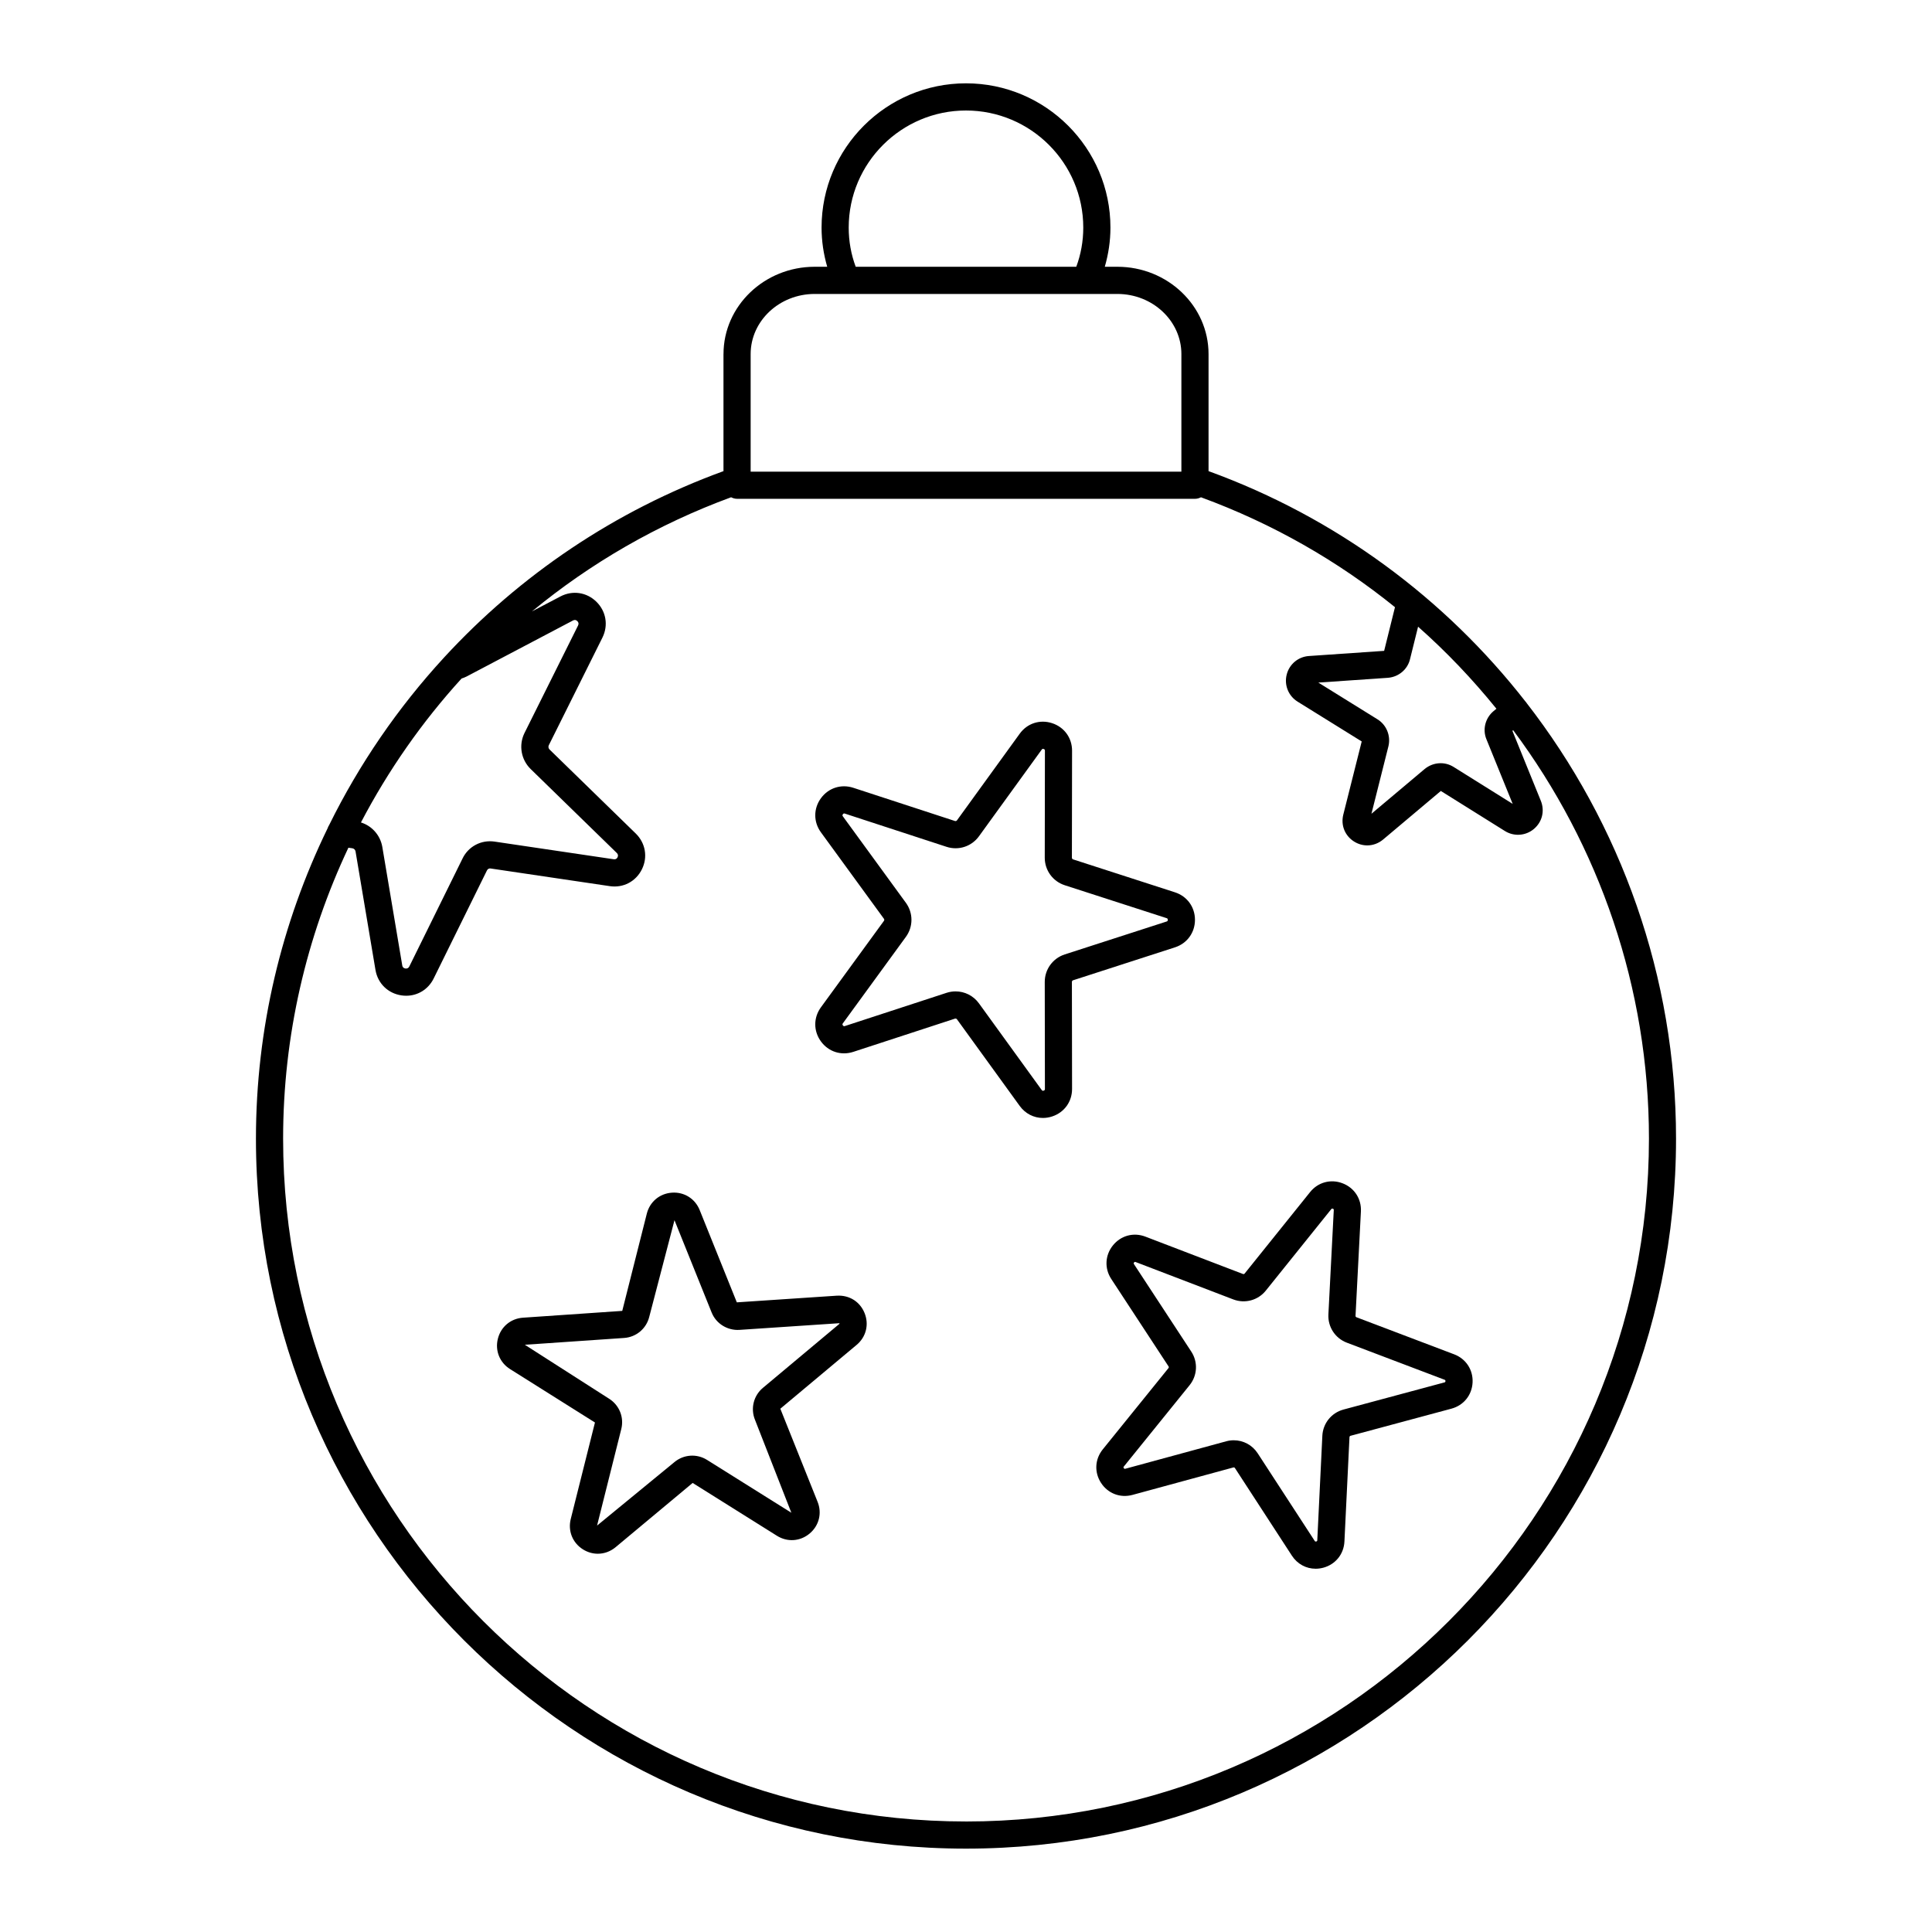 <?xml version="1.0" encoding="UTF-8"?>
<!-- Uploaded to: SVG Repo, www.svgrepo.com, Generator: SVG Repo Mixer Tools -->
<svg fill="#000000" width="800px" height="800px" version="1.1" viewBox="144 144 512 512" xmlns="http://www.w3.org/2000/svg">
 <g>
  <path d="m335.73 237.84v31.016c-28.879 10.52-54.031 27.652-73.996 49.332-0.027 0.031-0.059 0.059-0.086 0.094-12.195 13.262-22.453 28.203-30.426 44.379-0.18 0.254-0.293 0.543-0.402 0.844-12.223 25.109-18.992 53.102-18.992 82.242-0.004 103.75 84.41 188.16 188.17 188.16s188.17-84.414 188.17-188.17c0-42.883-14.586-83.289-39.742-115.62-0.027-0.039-0.035-0.082-0.066-0.121-0.023-0.031-0.062-0.039-0.086-0.07-21.27-27.262-50.066-48.738-83.996-61.074v-31.02c0-12.758-10.84-23.137-24.164-23.137h-3.332c0.961-3.324 1.496-6.789 1.496-10.387 0-21.078-17.172-38.227-38.277-38.227-21.109 0-38.277 17.148-38.277 38.227 0 3.598 0.535 7.066 1.496 10.387h-3.32c-13.324 0-24.164 10.379-24.164 23.141zm-51.102 109.96 22.816 22.234c0.352 0.344 0.422 0.73 0.215 1.152-0.207 0.414-0.539 0.602-1.023 0.523l-31.562-4.676c-3.562-0.527-6.969 1.293-8.5 4.488l-14.102 28.602c-0.211 0.426-0.562 0.598-1.023 0.543-0.332-0.051-0.746-0.227-0.844-0.801l-5.301-31.5c-0.559-3.062-2.758-5.508-5.648-6.406 7.219-13.801 16.176-26.629 26.66-38.141 0.426-0.137 0.852-0.297 1.309-0.523l28.234-14.867c0.43-0.223 0.809-0.156 1.141 0.176 0.344 0.336 0.406 0.727 0.195 1.152l-14.238 28.582c-1.527 3.188-0.859 6.988 1.672 9.461zm115.37 278.91c-99.789 0-180.97-81.184-180.97-180.97 0-27.254 6.156-53.461 17.301-77.09l1.031 0.148c0.449 0.066 0.781 0.398 0.859 0.816l5.293 31.469c0.617 3.555 3.324 6.188 6.902 6.707 0.414 0.059 0.824 0.09 1.234 0.09 3.086 0 5.856-1.699 7.273-4.562l14.125-28.641c0.172-0.363 0.539-0.59 0.977-0.52l31.562 4.676c3.582 0.535 6.918-1.219 8.523-4.449 1.605-3.234 0.965-6.957-1.629-9.5l-22.816-22.234c-0.332-0.32-0.406-0.777-0.227-1.148l14.219-28.543c1.602-3.238 0.973-6.969-1.609-9.496-2.574-2.523-6.305-3.082-9.52-1.402l-7.531 3.957c15.477-12.77 33.234-23.066 52.754-30.238 0.484 0.242 1.008 0.41 1.59 0.41h121.35c0.578 0 1.102-0.164 1.586-0.406 18.961 6.953 36.254 16.863 51.41 29.125l-2.871 11.574-19.914 1.367c-2.836 0.18-5.211 2.156-5.91 4.918-0.703 2.769 0.445 5.644 2.875 7.164l17.004 10.559-4.887 19.422c-0.688 2.801 0.441 5.59 2.883 7.113 1.082 0.676 2.281 1.012 3.469 1.012 1.488 0 2.973-0.523 4.211-1.559l15.293-12.867 16.969 10.609c2.406 1.512 5.5 1.301 7.68-0.527 2.211-1.855 2.938-4.785 1.852-7.473l-7.531-18.539 0.203-0.168c22.809 30.582 35.98 68.285 35.98 108.23-0.016 99.785-81.203 180.97-180.99 180.97zm140.57-294.89-0.793 0.66c-2.199 1.867-2.926 4.894-1.836 7.477l6.938 17.078-15.637-9.777c-2.371-1.504-5.453-1.305-7.695 0.539l-14.098 11.859 4.516-17.949c0.637-2.777-0.551-5.637-2.938-7.098l-15.652-9.719 18.488-1.27c2.836-0.246 5.176-2.25 5.812-4.949l2.133-8.594c7.535 6.668 14.465 13.957 20.762 21.742zm-83.488-93.98v31.156h-114.15v-31.156c0-8.789 7.613-15.941 16.969-15.941h80.219c9.352 0 16.965 7.152 16.965 15.941zm-88.164-33.527c0-17.109 13.941-31.027 31.082-31.027s31.082 13.918 31.082 31.027c0 3.648-0.645 7.125-1.855 10.387h-58.453c-1.211-3.262-1.855-6.738-1.855-10.387z"/>
  <path d="m455.37 395.06c3.227-1.043 5.309-3.906 5.309-7.297 0-3.387-2.082-6.25-5.309-7.293l-26.977-8.719c-0.195-0.062-0.328-0.242-0.328-0.449l0.043-28.352c0.008-3.391-2.074-6.258-5.297-7.305-3.234-1.051-6.594 0.047-8.578 2.797l-16.629 22.961c-0.121 0.164-0.332 0.234-0.527 0.172l-26.949-8.805c-3.227-1.047-6.59 0.039-8.582 2.781-1.992 2.742-1.988 6.285 0.008 9.023l16.695 22.91c0.121 0.164 0.121 0.391 0 0.555l-16.699 22.91c-1.992 2.738-1.996 6.281-0.004 9.023 1.988 2.742 5.352 3.832 8.582 2.781l26.949-8.805c0.191-0.059 0.402 0.004 0.527 0.172l16.629 22.961c1.488 2.055 3.746 3.188 6.144 3.188 0.805 0 1.625-0.129 2.434-0.391 3.223-1.047 5.305-3.914 5.297-7.305l-0.043-28.352c0-0.203 0.129-0.383 0.328-0.445zm-29.188 1.867c-3.184 1.027-5.32 3.965-5.312 7.309l0.043 28.352c0 0.125 0 0.34-0.324 0.445-0.328 0.109-0.449-0.066-0.527-0.172l-16.629-22.961c-1.473-2.035-3.789-3.172-6.195-3.172-0.797 0-1.602 0.125-2.394 0.383l-26.949 8.805c-0.121 0.035-0.324 0.102-0.523-0.172-0.203-0.277-0.078-0.449 0-0.555l16.699-22.91c1.965-2.699 1.965-6.332-0.004-9.031l-16.695-22.906c-0.078-0.105-0.203-0.281 0-0.559 0.199-0.277 0.402-0.211 0.523-0.172l26.949 8.805c3.176 1.039 6.629-0.082 8.59-2.793l16.629-22.961c0.078-0.105 0.195-0.285 0.527-0.172 0.324 0.105 0.324 0.32 0.324 0.449l-0.043 28.352c-0.008 3.344 2.125 6.281 5.309 7.309l26.977 8.719c0.121 0.039 0.328 0.105 0.328 0.445 0 0.344-0.203 0.41-0.328 0.449z"/>
  <path d="m365.75 487.37-26.484 1.766-9.844-24.457c-1.215-3.027-4.117-4.84-7.363-4.609-3.254 0.227-5.867 2.418-6.656 5.59l-6.5 25.738-26.305 1.805c-3.258 0.223-5.867 2.414-6.66 5.582-0.789 3.168 0.492 6.328 3.262 8.055l22.469 14.137-6.414 25.574c-0.793 3.168 0.48 6.328 3.25 8.059 1.23 0.77 2.582 1.145 3.93 1.145 1.68 0 3.348-0.594 4.738-1.762l20.387-17 22.34 14.004c2.769 1.734 6.164 1.5 8.668-0.602 2.5-2.102 3.32-5.41 2.09-8.43l-9.863-24.641 20.223-16.918c2.504-2.094 3.332-5.402 2.106-8.426-1.219-3.035-4.066-4.816-7.371-4.609zm0.648 7.508-20.223 16.922c-2.469 2.066-3.312 5.457-2.106 8.438l9.648 24.656-22.344-14.004c-2.723-1.707-6.215-1.461-8.676 0.609l-20.469 16.797 6.414-25.574c0.789-3.121-0.523-6.363-3.258-8.066l-22.297-14.277 26.305-1.805c3.207-0.219 5.887-2.465 6.664-5.59l6.688-25.617 9.844 24.453c1.191 2.988 4.207 4.812 7.371 4.613l26.488-1.77c0.051 0.129 0.027 0.148-0.051 0.215z"/>
  <path d="m529.37 502.91-25.895-9.824c-0.156-0.059-0.258-0.211-0.246-0.375l1.426-27.66c0.172-3.344-1.734-6.273-4.867-7.469-3.121-1.195-6.508-0.281-8.598 2.332l-17.348 21.594c-0.105 0.129-0.273 0.172-0.434 0.117l-25.867-9.906c-3.133-1.199-6.504-0.285-8.602 2.32-2.102 2.609-2.277 6.102-0.441 8.906l15.184 23.172c0.09 0.137 0.082 0.312-0.02 0.441l-17.414 21.539c-2.106 2.606-2.285 6.098-0.453 8.898 1.824 2.805 5.094 4.047 8.332 3.168l26.727-7.273c0.152-0.051 0.328 0.02 0.414 0.156l15.102 23.227c1.441 2.215 3.773 3.457 6.285 3.457 0.672 0 1.359-0.09 2.043-0.273 3.234-0.875 5.43-3.602 5.59-6.945l1.34-27.664c0.008-0.164 0.121-0.305 0.277-0.348l26.746-7.191c3.234-0.871 5.43-3.59 5.598-6.934 0.168-3.348-1.75-6.277-4.879-7.465zm-2.586 7.445-26.75 7.191c-3.188 0.859-5.438 3.648-5.598 6.949l-1.34 27.668c-0.004 0.121-0.016 0.273-0.277 0.348-0.246 0.066-0.344-0.055-0.414-0.16l-15.109-23.219c-1.422-2.188-3.816-3.445-6.332-3.445-0.664 0-1.34 0.086-2.004 0.27l-26.723 7.273c-0.129 0.031-0.27 0.066-0.418-0.156-0.152-0.227-0.055-0.348 0.02-0.441l17.414-21.539c2.082-2.57 2.258-6.152 0.445-8.914l-15.18-23.168c-0.066-0.105-0.152-0.23 0.02-0.445s0.312-0.16 0.43-0.113l25.867 9.906c3.09 1.176 6.547 0.238 8.613-2.328l17.352-21.598c0.078-0.098 0.176-0.207 0.426-0.117 0.254 0.098 0.246 0.25 0.238 0.371l-1.426 27.664c-0.164 3.293 1.793 6.297 4.883 7.469l25.898 9.824c0.117 0.043 0.258 0.098 0.242 0.371-0.012 0.27-0.16 0.309-0.277 0.34z"/>
 </g>
</svg>